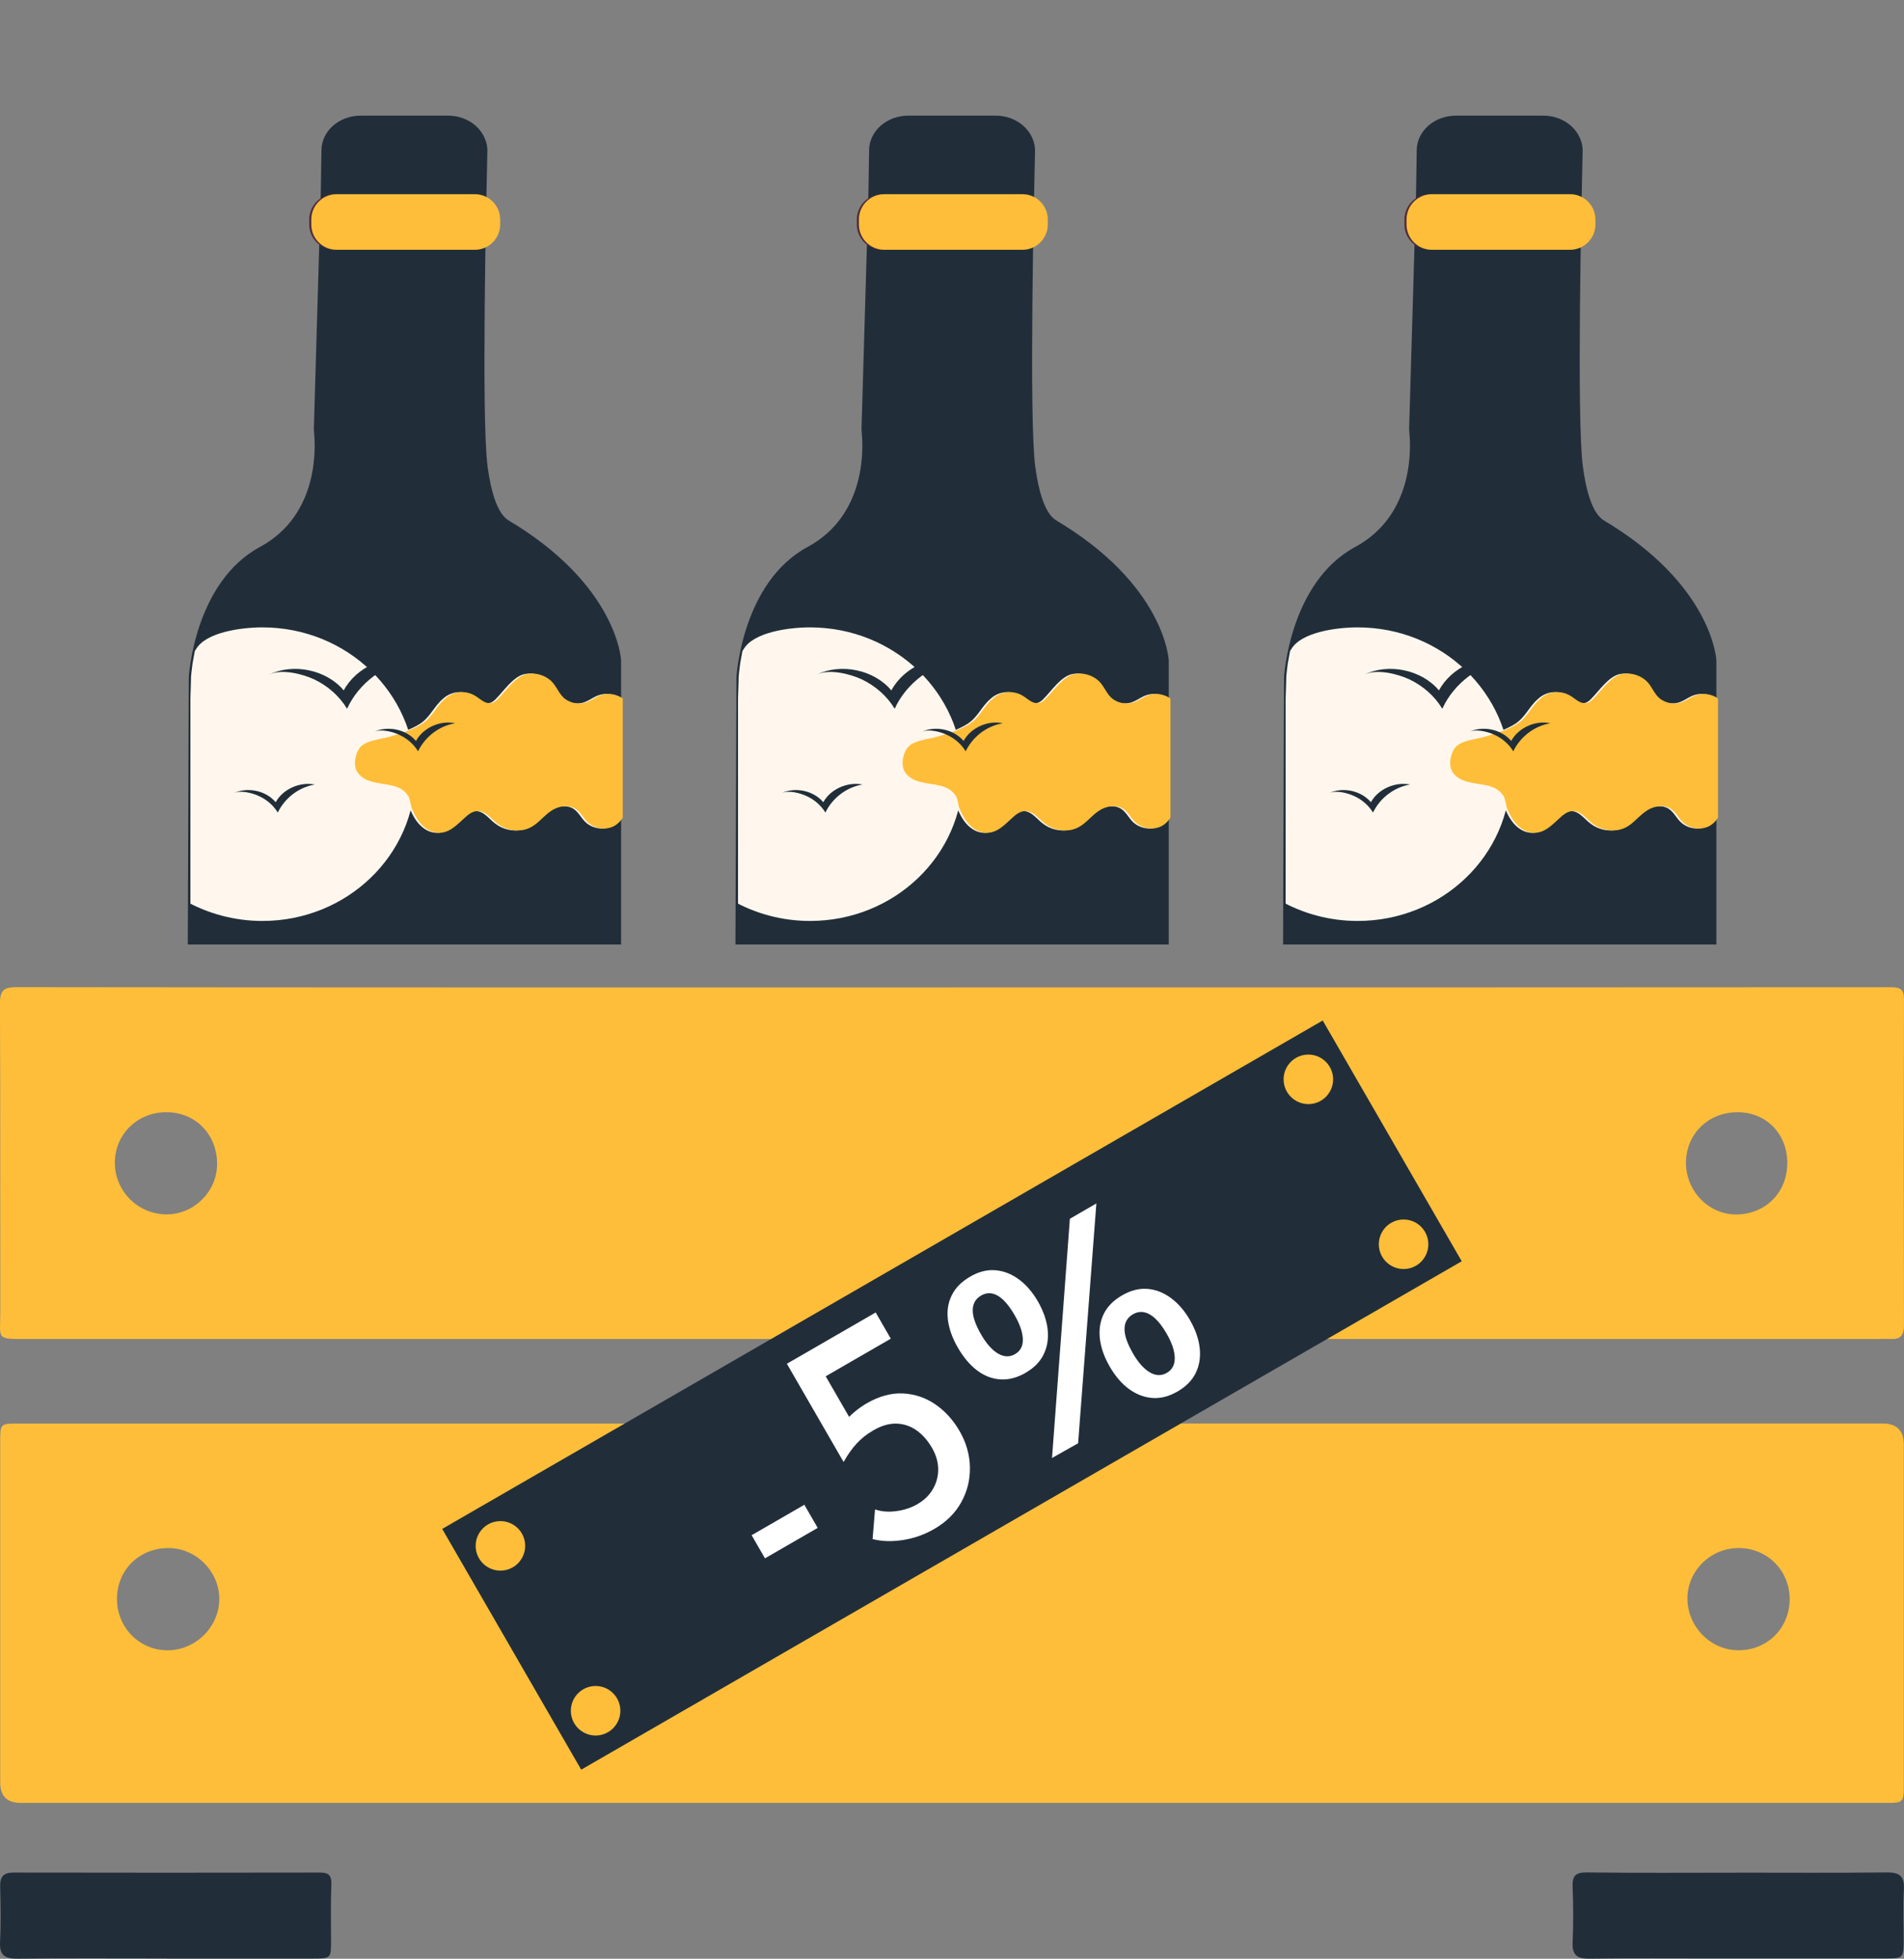 <svg viewBox="0 0 486.07 500" xmlns:xlink="http://www.w3.org/1999/xlink" xmlns="http://www.w3.org/2000/svg" data-name="Layer 2" id="Layer_2">
  <rect x="0" y="0" width="486.07" height="500" fill="#808080" stroke="none"/>
  <defs>
    <style>
      .cls-1 {
        fill: #212e39;
      }

      .cls-2 {
        clip-path: url(#clippath-6);
      }

      .cls-3 {
        clip-path: url(#clippath-4);
      }

      .cls-4 {
        fill: #e8a044;
      }

      .cls-5 {
        clip-path: url(#clippath-9);
      }

      .cls-6 {
        clip-path: url(#clippath-10);
      }

      .cls-7 {
        fill: #fff;
      }

      .cls-8 {
        fill: #fff6ec;
      }

      .cls-9 {
        fill: none;
      }

      .cls-10 {
        clip-path: url(#clippath-1);
      }

      .cls-11 {
        fill: #212e3a;
      }

      .cls-12 {
        clip-path: url(#clippath-5);
      }

      .cls-13 {
        clip-path: url(#clippath-8);
      }

      .cls-14 {
        clip-path: url(#clippath-3);
      }

      .cls-15 {
        fill: #fff7ed;
      }

      .cls-16 {
        fill: #060304;
      }

      .cls-17 {
        fill: #febe39;
      }

      .cls-18 {
        clip-path: url(#clippath-2);
      }

      .cls-19 {
        fill: #c75a38;
      }

      .cls-20 {
        clip-path: url(#clippath);
      }

      .cls-21 {
        fill: #1e6395;
      }

      .cls-22 {
        fill: #512b3a;
      }
    </style>
    <clipPath id="clippath">
      <rect height="241.11" width="481.09" x="2.49" class="cls-9"></rect>
    </clipPath>
    <clipPath id="clippath-1">
      <rect height="110.37" width="73.28" y="137.09" x="224.97" class="cls-9" id="SVGID"></rect>
    </clipPath>
    <clipPath id="clippath-2">
      <rect height="87.52" width="79.08" y="152.57" x="188.41" class="cls-9" data-name="SVGID" id="SVGID-2"></rect>
    </clipPath>
    <clipPath id="clippath-3">
      <rect height="110.37" width="73.28" y="137.09" x="225.51" class="cls-9" data-name="SVGID" id="SVGID-3"></rect>
    </clipPath>
    <clipPath id="clippath-4">
      <rect height="110.37" width="73.28" y="137.09" x="85.17" class="cls-9" data-name="SVGID" id="SVGID-4"></rect>
    </clipPath>
    <clipPath id="clippath-5">
      <rect height="87.52" width="79.08" y="152.57" x="48.61" class="cls-9" data-name="SVGID" id="SVGID-5"></rect>
    </clipPath>
    <clipPath id="clippath-6">
      <rect height="110.37" width="73.28" y="137.09" x="85.7" class="cls-9" data-name="SVGID" id="SVGID-6"></rect>
    </clipPath>
    <clipPath id="clippath-8">
      <rect height="110.37" width="73.28" y="137.09" x="364.77" class="cls-9" data-name="SVGID" id="SVGID-7"></rect>
    </clipPath>
    <clipPath id="clippath-9">
      <rect height="87.52" width="79.08" y="152.57" x="328.21" class="cls-9" data-name="SVGID" id="SVGID-8"></rect>
    </clipPath>
    <clipPath id="clippath-10">
      <rect height="110.37" width="73.28" y="137.09" x="365.31" class="cls-9" data-name="SVGID" id="SVGID-9"></rect>
    </clipPath>
  </defs>
  <g data-name="Layer 1" id="Layer_1-2">
    <g>
      <g>
        <g class="cls-20">
          <g>
            <g>
              <g>
                <path d="M270.03,132.9s-3.98-.38-5.75-13.87c-1.61-12.15-.32-69.46-.05-80.37.05-1.18-.22-2.37-.7-3.44h0c-1.51-3.44-5.21-5.7-9.3-5.7h-22.36c-5.48,0-9.95,3.92-10,8.82l-.16,10.59-1.77,60.37c0,.38,0,.75.05,1.13.32,3.23,1.51,20.91-13.82,29.19-16.83,9.09-18.17,33.28-18.17,33.28l-.86,236.49c0,4.95,4.46,8.98,10,8.98h91.23c5.54,0,10-3.98,10-8.92v-240.9s-.86-19.35-29.25-36.02" class="cls-11"></path>
                <rect height="60.91" width="110.86" y="311.71" x="187.5" class="cls-4"></rect>
                <polyline points="289.49 311.71 289.86 311.71 289.81 268.64 287.55 295.58" class="cls-16"></polyline>
                <path d="M298.36,242.89c-.48.21-.97.38-1.24.54-3.44,1.51-6.34,5.27-7.9,8.33-.43.91-.91,1.77-1.45,2.58-2.74,3.44-7.69.81-9.57-2.1-4.89-7.63-11.45-12.31-21.24-10.54-6.99,1.24-14.68,5.38-17.36,12.04-1.72,4.3-2.15,9.14-4.84,13.06-1.88,2.74-8.17,1.72-11.02,1.67-4.62-.11-9.25.43-13.71,1.67-3.82,1.08-6.45,4.35-8.33,7.53-1.83,3.12-1.61,6.72-1.83,10.16-.27,4.19-.32,8.39-.38,12.58,0,0-1.72,7.26-7.42,8.49s-4.57,0-4.57,0v8.12h110.32v-20.81c0-12.31.43-38.39.43-50.7v-.43" class="cls-19"></path>
                <path d="M187.18,333.21c25.91,0,52.47.54,78.38.48-3.76-3.23-7.58-6.34-11.45-9.35-7.2-5.64-15.05-11.18-24.25-12.53-14.25-2.1-27.31,5.97-39.19,12.31-.97.54-1.99,1.08-2.63,1.99-1.45,2.2-.7,4.52-.86,7.1Z" class="cls-8"></path>
                <path d="M298.41,304.07v15.54h-24.41c-.05,0,8.39-15.54,24.41-15.54Z" class="cls-8"></path>
                <path d="M187.72,353.26c-.54.65-.54,1.72-.54,2.47,0,7.42.05,14.78.05,22.15,0,.16,33.01-.32,36.07-.38,2.37-.05,9.62.05,11.93-.38,1.4-.27-10.86-12.26-14.19-14.25-8.66-5.32-18.28-8.71-28.33-10.11-1.24-.16-3.23-.59-4.41-.05-.16.11-.38.27-.59.54Z" class="cls-8"></path>
                <path d="M225.19,49.57h35.32c3.55,0,6.45,2.9,6.45,6.45v1.29c0,3.55-2.9,6.45-6.45,6.45h-35.32c-3.55,0-6.45-2.9-6.45-6.45v-1.29c0-3.55,2.9-6.45,6.45-6.45Z" class="cls-22"></path>
                <g class="cls-10">
                  <path d="M308.63,192.25c.97.75,1.67,1.83,1.94,3.01.43,2.15-.86,4.35-2.74,5.54-1.02.65-2.15,1.02-3.33,1.24-.86.16-2.69-.16-3.33.32-.65.48-1.02,2.69-1.4,3.49-1.24,2.69-2.58,5.48-6.08,5.64-1.67.05-3.33-.54-4.52-1.72-1.08-1.08-1.72-2.53-3.01-3.33-1.56-.97-3.66-.75-5.32.05-3.06,1.56-4.41,4.73-8.06,5.38-2.26.38-4.57-.16-6.45-1.56-1.88-1.34-3.39-4.03-6.24-3.06-.7.27-1.34.75-1.94,1.29-2.15,1.88-4.14,4.35-7.37,4.03-1.94-.21-3.6-1.51-4.73-3.12-.65-.91-1.13-1.88-1.56-2.9-.43-1.02-.43-2.2-.91-3.23-.65-1.08-1.67-1.94-2.85-2.37-1.61-.65-3.39-.75-5.11-1.08s-3.49-.86-4.62-2.15c-1.77-1.72-1.18-5.05.11-6.83,1.4-1.88,5.38-2.2,7.53-2.8,2.9-.86,5.86-1.72,8.39-3.33,2.63-1.72,3.49-4.35,5.81-6.34,2.15-2.04,5.43-2.31,7.9-.7.7.43,1.29.97,1.99,1.34.7.43,1.56.54,2.31.32.54-.21,1.02-.59,1.4-1.02,1.99-1.99,4.41-5.7,7.31-6.29,2.2-.43,4.52.22,6.18,1.72,1.56,1.45,2.04,3.6,3.82,4.78,1.56,1.02,3.44,1.29,5.21.7,1.08-.38,1.94-1.02,2.96-1.51,2.58-1.24,5.7-.54,7.58,1.67,1.08,1.34,1.88,2.9,2.42,4.57.54,1.61,1.29,3.17,2.26,4.62,1.13,1.5,3.01,2.36,4.46,3.6Z" class="cls-8"></path>
                </g>
                <path d="M227.88,180.91c2.96-6.51,9.46-11.34,16.72-12.63-6.83-1.4-14.41,2.04-17.58,7.96-4.41-5.27-12.8-7.04-19.09-4.03,3.28-1.56,8.6-.16,11.61,1.24,3.44,1.67,6.34,4.19,8.33,7.47Z" class="cls-1"></path>
                <path d="M210.19,207.41c1.83-3.76,5.38-6.45,9.46-7.15-3.87-.75-8.17,1.18-10,4.52-2.53-3.01-7.26-3.98-10.86-2.26,1.83-.91,4.89-.11,6.61.7,1.99.91,3.66,2.37,4.78,4.19Z" class="cls-1"></path>
                <path d="M245.99,191.77c1.83-3.76,5.38-6.45,9.46-7.15-3.87-.81-8.17,1.18-10,4.52-2.53-3.01-7.26-3.98-10.86-2.26,1.83-.91,4.89-.11,6.61.7,1.99.91,3.66,2.37,4.78,4.19Z" class="cls-1"></path>
              </g>
              <g>
                <rect height="60.91" width="110.86" y="311.71" x="188.03" class="cls-21"></rect>
                <polyline points="290.02 311.71 290.39 311.71 290.34 268.64 288.08 295.58" class="cls-16"></polyline>
                <path d="M298.89,242.89c-.48.21-.97.38-1.24.54-3.44,1.51-6.34,5.27-7.9,8.33-.43.91-.91,1.77-1.45,2.58-2.74,3.44-7.69.81-9.57-2.1-4.89-7.63-11.45-12.31-21.24-10.54-6.99,1.24-14.68,5.38-17.36,12.04-1.72,4.3-2.15,9.14-4.84,13.06-1.88,2.74-8.17,1.72-11.02,1.67-4.62-.11-9.25.43-13.71,1.67-3.82,1.08-6.45,4.35-8.33,7.53-1.83,3.12-1.61,6.72-1.83,10.16-.27,4.19-.32,8.39-.38,12.58,0,0-1.72,7.26-7.42,8.49-5.7,1.24-4.57,0-4.57,0v8.12h110.32v-20.81c0-12.31.43-38.39.43-50.7v-.43" class="cls-1"></path>
                <path d="M187.71,333.21c25.91,0,52.47.54,78.38.48-3.76-3.23-7.58-6.34-11.45-9.35-7.2-5.64-15.05-11.18-24.25-12.53-14.25-2.1-27.31,5.97-39.19,12.31-.97.54-1.99,1.08-2.63,1.99-1.45,2.2-.7,4.52-.86,7.1Z" class="cls-17"></path>
                <path d="M298.94,304.07v15.54h-24.41c-.05,0,8.39-15.54,24.41-15.54Z" class="cls-17"></path>
                <path d="M188.25,353.26c-.54.65-.54,1.72-.54,2.47,0,7.42.05,14.78.05,22.15,0,.16,33.01-.32,36.07-.38,2.37-.05,9.62.05,11.93-.38,1.4-.27-10.86-12.26-14.19-14.25-8.66-5.32-18.28-8.71-28.33-10.11-1.24-.16-3.23-.59-4.41-.05-.16.11-.38.27-.59.54Z" class="cls-17"></path>
                <path d="M225.72,49.57h35.32c3.55,0,6.45,2.9,6.45,6.45v1.29c0,3.55-2.9,6.45-6.45,6.45h-35.32c-3.55,0-6.45-2.9-6.45-6.45v-1.29c0-3.55,2.9-6.45,6.45-6.45Z" class="cls-17"></path>
                <g class="cls-18">
                  <path d="M186.74,229.77c6.08,3.49,13.01,5.32,20.05,5.32,21.56,0,39.03-16.77,39.03-37.47s-17.47-37.47-39.03-37.47c-5.48,0-14.41,1.24-16.93,5.54l-.32.48-.27,1.45-.32,1.77-.27,2.2-.11,1.13-.05,2.15" class="cls-15"></path>
                </g>
                <g class="cls-14">
                  <path d="M309.16,192.25c.97.75,1.67,1.83,1.94,3.01.43,2.15-.86,4.35-2.74,5.54-1.02.65-2.15,1.02-3.33,1.24-.86.16-2.69-.16-3.33.32-.65.48-1.02,2.69-1.4,3.49-1.24,2.69-2.58,5.48-6.08,5.64-1.67.05-3.33-.54-4.52-1.72-1.08-1.08-1.72-2.53-3.01-3.33-1.56-.97-3.66-.75-5.32.05-3.06,1.56-4.41,4.73-8.06,5.38-2.26.38-4.57-.16-6.45-1.56-1.88-1.34-3.39-4.03-6.24-3.06-.7.27-1.34.75-1.94,1.29-2.15,1.88-4.14,4.35-7.37,4.03-1.94-.21-3.6-1.51-4.73-3.12-.65-.91-1.13-1.88-1.56-2.9-.43-1.02-.43-2.2-.91-3.23-.65-1.08-1.67-1.94-2.85-2.37-1.61-.65-3.39-.75-5.11-1.08s-3.49-.86-4.62-2.15c-1.77-1.72-1.18-5.05.11-6.83,1.4-1.88,5.38-2.2,7.53-2.8,2.9-.86,5.86-1.72,8.39-3.33,2.63-1.72,3.49-4.35,5.81-6.34,2.15-2.04,5.43-2.31,7.9-.7.7.43,1.29.97,1.99,1.34.7.43,1.56.54,2.31.32.54-.21,1.02-.59,1.4-1.02,1.99-1.99,4.41-5.7,7.31-6.29,2.2-.43,4.52.22,6.18,1.72,1.56,1.45,2.04,3.6,3.82,4.78,1.56,1.02,3.44,1.29,5.21.7,1.08-.38,1.94-1.02,2.96-1.51,2.58-1.24,5.7-.54,7.58,1.67,1.08,1.34,1.88,2.9,2.42,4.57.54,1.61,1.29,3.17,2.26,4.62,1.13,1.5,3.01,2.36,4.46,3.6Z" class="cls-17"></path>
                </g>
                <path d="M228.41,180.91c2.96-6.51,9.46-11.34,16.72-12.63-6.83-1.4-14.41,2.04-17.58,7.96-4.41-5.27-12.8-7.04-19.09-4.03,3.28-1.56,8.6-.16,11.61,1.24,3.44,1.67,6.34,4.19,8.33,7.47Z" class="cls-1"></path>
                <path d="M210.72,207.41c1.83-3.76,5.38-6.45,9.46-7.15-3.87-.75-8.17,1.18-10,4.52-2.53-3.01-7.26-3.98-10.86-2.26,1.83-.91,4.89-.11,6.61.7,1.99.91,3.66,2.37,4.78,4.19Z" class="cls-1"></path>
                <path d="M246.53,191.77c1.83-3.76,5.38-6.45,9.46-7.15-3.87-.81-8.17,1.18-10,4.52-2.53-3.01-7.26-3.98-10.86-2.26,1.83-.91,4.89-.11,6.61.7,1.99.91,3.66,2.37,4.78,4.19Z" class="cls-1"></path>
              </g>
            </g>
            <g>
              <g>
                <path d="M130.22,132.9s-3.98-.38-5.75-13.87c-1.61-12.15-.32-69.46-.05-80.37.05-1.18-.22-2.37-.7-3.44h0c-1.51-3.44-5.21-5.7-9.3-5.7h-22.36c-5.48,0-9.95,3.92-10,8.82l-.16,10.59-1.77,60.37c0,.38,0,.75.05,1.13.32,3.23,1.51,20.91-13.82,29.19-16.83,9.09-18.17,33.28-18.17,33.28l-.86,236.49c0,4.95,4.46,8.98,10,8.98h91.23c5.54,0,10-3.98,10-8.92v-240.9s-.86-19.35-29.25-36.02" class="cls-11"></path>
                <rect height="60.91" width="110.86" y="311.71" x="47.7" class="cls-4"></rect>
                <polyline points="149.69 311.71 150.06 311.71 150.01 268.64 147.75 295.58" class="cls-16"></polyline>
                <path d="M158.56,242.89c-.48.21-.97.38-1.24.54-3.44,1.51-6.34,5.27-7.9,8.33-.43.91-.91,1.77-1.45,2.58-2.74,3.44-7.69.81-9.57-2.1-4.89-7.63-11.45-12.31-21.24-10.54-6.99,1.24-14.68,5.38-17.36,12.04-1.72,4.3-2.15,9.14-4.84,13.06-1.88,2.74-8.17,1.72-11.02,1.67-4.62-.11-9.25.43-13.71,1.67-3.82,1.08-6.45,4.35-8.33,7.53-1.83,3.12-1.61,6.72-1.83,10.16-.27,4.19-.32,8.39-.38,12.58,0,0-1.72,7.26-7.42,8.49-5.7,1.24-4.57,0-4.57,0v8.12h110.32v-20.81c0-12.31.43-38.39.43-50.7v-.43" class="cls-19"></path>
                <path d="M47.38,333.21c25.91,0,52.47.54,78.38.48-3.76-3.23-7.58-6.34-11.45-9.35-7.2-5.64-15.05-11.18-24.25-12.53-14.25-2.1-27.31,5.97-39.19,12.31-.97.54-1.99,1.08-2.63,1.99-1.45,2.2-.7,4.52-.86,7.1Z" class="cls-8"></path>
                <path d="M158.61,304.07v15.54h-24.41c-.05,0,8.39-15.54,24.41-15.54Z" class="cls-8"></path>
                <path d="M47.92,353.26c-.54.65-.54,1.72-.54,2.47,0,7.42.05,14.78.05,22.15,0,.16,33.01-.32,36.07-.38,2.37-.05,9.62.05,11.93-.38,1.4-.27-10.86-12.26-14.19-14.25-8.66-5.32-18.28-8.71-28.33-10.11-1.24-.16-3.23-.59-4.41-.05-.16.11-.38.27-.59.54Z" class="cls-8"></path>
                <path d="M85.39,49.57h35.32c3.55,0,6.45,2.9,6.45,6.45v1.29c0,3.55-2.9,6.45-6.45,6.45h-35.32c-3.55,0-6.45-2.9-6.45-6.45v-1.29c0-3.55,2.9-6.45,6.45-6.45Z" class="cls-22"></path>
                <g class="cls-3">
                  <path d="M168.83,192.25c.97.75,1.67,1.83,1.94,3.01.43,2.15-.86,4.35-2.74,5.54-1.02.65-2.15,1.02-3.33,1.24-.86.16-2.69-.16-3.33.32-.65.48-1.02,2.69-1.4,3.49-1.24,2.69-2.58,5.48-6.08,5.64-1.67.05-3.33-.54-4.52-1.72-1.08-1.08-1.72-2.53-3.01-3.33-1.56-.97-3.66-.75-5.32.05-3.06,1.56-4.41,4.73-8.06,5.38-2.26.38-4.57-.16-6.45-1.56-1.88-1.34-3.39-4.03-6.24-3.06-.7.27-1.34.75-1.94,1.29-2.15,1.88-4.14,4.35-7.37,4.03-1.94-.21-3.6-1.51-4.73-3.12-.65-.91-1.13-1.88-1.56-2.9-.43-1.02-.43-2.2-.91-3.23-.65-1.08-1.67-1.94-2.85-2.37-1.61-.65-3.39-.75-5.11-1.08s-3.49-.86-4.62-2.15c-1.77-1.72-1.18-5.05.11-6.83,1.4-1.88,5.38-2.2,7.53-2.8,2.9-.86,5.86-1.72,8.39-3.33,2.63-1.72,3.49-4.35,5.81-6.34,2.15-2.04,5.43-2.31,7.9-.7.7.43,1.29.97,1.99,1.34.7.43,1.56.54,2.31.32.54-.21,1.02-.59,1.4-1.02,1.99-1.99,4.41-5.7,7.31-6.29,2.2-.43,4.52.22,6.18,1.72,1.56,1.45,2.04,3.6,3.82,4.78,1.56,1.02,3.44,1.29,5.21.7,1.08-.38,1.94-1.02,2.96-1.51,2.58-1.24,5.7-.54,7.58,1.67,1.08,1.34,1.88,2.9,2.42,4.57.54,1.61,1.29,3.17,2.26,4.62,1.13,1.5,3.01,2.36,4.46,3.6Z" class="cls-8"></path>
                </g>
                <path d="M88.08,180.91c2.96-6.51,9.46-11.34,16.72-12.63-6.83-1.4-14.41,2.04-17.58,7.96-4.41-5.27-12.8-7.04-19.09-4.03,3.28-1.56,8.6-.16,11.61,1.24,3.44,1.67,6.34,4.19,8.33,7.47Z" class="cls-1"></path>
                <path d="M70.39,207.41c1.83-3.76,5.38-6.45,9.46-7.15-3.87-.75-8.17,1.18-10,4.52-2.53-3.01-7.26-3.98-10.86-2.26,1.83-.91,4.89-.11,6.61.7,1.99.91,3.66,2.37,4.78,4.19Z" class="cls-1"></path>
                <path d="M106.19,191.77c1.83-3.76,5.38-6.45,9.46-7.15-3.87-.81-8.17,1.18-10,4.52-2.53-3.01-7.26-3.98-10.86-2.26,1.83-.91,4.89-.11,6.61.7,1.99.91,3.66,2.37,4.78,4.19Z" class="cls-1"></path>
              </g>
              <g>
                <rect height="60.91" width="110.86" y="311.71" x="48.23" class="cls-21"></rect>
                <polyline points="150.22 311.71 150.59 311.71 150.54 268.64 148.28 295.58" class="cls-16"></polyline>
                <path d="M159.09,242.89c-.48.21-.97.38-1.24.54-3.44,1.51-6.34,5.27-7.9,8.33-.43.91-.91,1.77-1.45,2.58-2.74,3.44-7.69.81-9.57-2.1-4.89-7.63-11.45-12.31-21.24-10.54-6.99,1.24-14.68,5.38-17.36,12.04-1.72,4.3-2.15,9.14-4.84,13.06-1.88,2.74-8.17,1.72-11.02,1.67-4.62-.11-9.25.43-13.71,1.67-3.82,1.08-6.45,4.35-8.33,7.53-1.83,3.12-1.61,6.72-1.83,10.16-.27,4.19-.32,8.39-.38,12.58,0,0-1.72,7.26-7.42,8.49-5.7,1.24-4.57,0-4.57,0v8.12h110.32v-20.81c0-12.31.43-38.39.43-50.7v-.43" class="cls-1"></path>
                <path d="M47.91,333.21c25.91,0,52.47.54,78.38.48-3.76-3.23-7.58-6.34-11.45-9.35-7.2-5.64-15.05-11.18-24.25-12.53-14.25-2.1-27.31,5.97-39.19,12.31-.97.54-1.99,1.08-2.63,1.99-1.45,2.2-.7,4.52-.86,7.1Z" class="cls-17"></path>
                <path d="M159.14,304.07v15.54h-24.41c-.05,0,8.39-15.54,24.41-15.54Z" class="cls-17"></path>
                <path d="M48.45,353.26c-.54.65-.54,1.72-.54,2.47,0,7.42.05,14.78.05,22.15,0,.16,33.01-.32,36.07-.38,2.37-.05,9.62.05,11.93-.38,1.4-.27-10.86-12.26-14.19-14.25-8.66-5.32-18.28-8.71-28.33-10.11-1.24-.16-3.23-.59-4.41-.05-.16.11-.38.27-.59.54Z" class="cls-17"></path>
                <path d="M85.92,49.57h35.32c3.55,0,6.45,2.9,6.45,6.45v1.29c0,3.55-2.9,6.45-6.45,6.45h-35.32c-3.55,0-6.45-2.9-6.45-6.45v-1.29c0-3.55,2.9-6.45,6.45-6.45Z" class="cls-17"></path>
                <g class="cls-12">
                  <path d="M46.94,229.77c6.08,3.49,13.01,5.32,20.05,5.32,21.56,0,39.03-16.77,39.03-37.47s-17.47-37.47-39.03-37.47c-5.48,0-14.41,1.24-16.93,5.54l-.32.48-.27,1.45-.32,1.77-.27,2.2-.11,1.13-.05,2.15" class="cls-15"></path>
                </g>
                <g class="cls-2">
                  <path d="M169.36,192.25c.97.75,1.67,1.83,1.94,3.01.43,2.15-.86,4.35-2.74,5.54-1.02.65-2.15,1.02-3.33,1.24-.86.16-2.69-.16-3.33.32-.65.48-1.02,2.69-1.4,3.49-1.24,2.69-2.58,5.48-6.08,5.64-1.67.05-3.33-.54-4.52-1.72-1.08-1.08-1.72-2.53-3.01-3.33-1.56-.97-3.66-.75-5.32.05-3.06,1.56-4.41,4.73-8.06,5.38-2.26.38-4.57-.16-6.45-1.56-1.88-1.34-3.39-4.03-6.24-3.06-.7.27-1.34.75-1.94,1.29-2.15,1.88-4.14,4.35-7.37,4.03-1.94-.21-3.6-1.51-4.73-3.12-.65-.91-1.13-1.88-1.56-2.9-.43-1.02-.43-2.2-.91-3.23-.65-1.08-1.67-1.94-2.85-2.37-1.61-.65-3.39-.75-5.11-1.08s-3.49-.86-4.62-2.15c-1.77-1.72-1.18-5.05.11-6.83,1.4-1.88,5.38-2.2,7.53-2.8,2.9-.86,5.86-1.72,8.39-3.33,2.63-1.72,3.49-4.35,5.81-6.34,2.15-2.04,5.43-2.31,7.9-.7.7.43,1.29.97,1.99,1.34.7.43,1.56.54,2.31.32.54-.21,1.02-.59,1.4-1.02,1.99-1.99,4.41-5.7,7.31-6.29,2.2-.43,4.52.22,6.18,1.72,1.56,1.45,2.04,3.6,3.82,4.78,1.56,1.02,3.44,1.29,5.21.7,1.08-.38,1.94-1.02,2.96-1.51,2.58-1.24,5.7-.54,7.58,1.67,1.08,1.34,1.88,2.9,2.42,4.57.54,1.61,1.29,3.17,2.26,4.62,1.13,1.5,3.01,2.36,4.46,3.6Z" class="cls-17"></path>
                </g>
                <path d="M88.61,180.91c2.96-6.51,9.46-11.34,16.72-12.63-6.83-1.4-14.41,2.04-17.58,7.96-4.41-5.27-12.8-7.04-19.09-4.03,3.28-1.56,8.6-.16,11.61,1.24,3.44,1.67,6.34,4.19,8.33,7.47Z" class="cls-1"></path>
                <path d="M70.92,207.41c1.83-3.76,5.38-6.45,9.46-7.15-3.87-.75-8.17,1.18-10,4.52-2.53-3.01-7.26-3.98-10.86-2.26,1.83-.91,4.89-.11,6.61.7,1.99.91,3.66,2.37,4.78,4.19Z" class="cls-1"></path>
                <path d="M106.73,191.77c1.83-3.76,5.38-6.45,9.46-7.15-3.87-.81-8.17,1.18-10,4.52-2.53-3.01-7.26-3.98-10.86-2.26,1.83-.91,4.89-.11,6.61.7,1.99.91,3.66,2.37,4.78,4.19Z" class="cls-1"></path>
              </g>
            </g>
            <g>
              <g>
                <path d="M409.83,132.9s-3.98-.38-5.75-13.87c-1.61-12.15-.32-69.46-.05-80.37.05-1.18-.22-2.37-.7-3.44h0c-1.51-3.44-5.21-5.7-9.3-5.7h-22.36c-5.48,0-9.95,3.92-10,8.82l-.16,10.59-1.77,60.37c0,.38,0,.75.05,1.13.32,3.23,1.51,20.91-13.82,29.19-16.83,9.09-18.17,33.28-18.17,33.28l-.86,236.49c0,4.95,4.46,8.98,10,8.98h91.23c5.54,0,10-3.98,10-8.92v-240.9s-.86-19.35-29.25-36.02" class="cls-11"></path>
                <rect height="60.91" width="110.86" y="311.71" x="327.3" class="cls-4"></rect>
                <polyline points="429.29 311.71 429.66 311.71 429.61 268.64 427.35 295.58" class="cls-16"></polyline>
                <path d="M438.16,242.89c-.48.21-.97.38-1.24.54-3.44,1.51-6.34,5.27-7.9,8.33-.43.91-.91,1.77-1.45,2.58-2.74,3.44-7.69.81-9.57-2.1-4.89-7.63-11.45-12.31-21.24-10.54-6.99,1.24-14.68,5.38-17.36,12.04-1.72,4.3-2.15,9.14-4.84,13.06-1.88,2.74-8.17,1.72-11.02,1.67-4.62-.11-9.25.43-13.71,1.67-3.82,1.08-6.45,4.35-8.33,7.53-1.83,3.12-1.61,6.72-1.83,10.16-.27,4.19-.32,8.39-.38,12.58,0,0-1.72,7.26-7.42,8.49-5.7,1.24-4.57,0-4.57,0v8.12h110.32v-20.81c0-12.31.43-38.39.43-50.7v-.43" class="cls-19"></path>
                <path d="M326.98,333.21c25.91,0,52.47.54,78.38.48-3.76-3.23-7.58-6.34-11.45-9.35-7.2-5.64-15.05-11.18-24.25-12.53-14.25-2.1-27.31,5.97-39.19,12.31-.97.54-1.99,1.08-2.63,1.99-1.45,2.2-.7,4.52-.86,7.1Z" class="cls-8"></path>
                <path d="M438.21,304.07v15.54h-24.41c-.05,0,8.39-15.54,24.41-15.54Z" class="cls-8"></path>
                <path d="M327.52,353.26c-.54.65-.54,1.72-.54,2.47,0,7.42.05,14.78.05,22.15,0,.16,33.01-.32,36.07-.38,2.37-.05,9.62.05,11.93-.38,1.4-.27-10.86-12.26-14.19-14.25-8.66-5.32-18.28-8.71-28.33-10.11-1.24-.16-3.23-.59-4.41-.05-.16.11-.38.27-.59.54Z" class="cls-8"></path>
                <path d="M364.99,49.57h35.32c3.55,0,6.45,2.9,6.45,6.45v1.29c0,3.55-2.9,6.45-6.45,6.45h-35.32c-3.55,0-6.45-2.9-6.45-6.45v-1.29c0-3.55,2.9-6.45,6.45-6.45Z" class="cls-22"></path>
                <g class="cls-13">
                  <path d="M448.43,192.25c.97.75,1.67,1.83,1.94,3.01.43,2.15-.86,4.35-2.74,5.54-1.02.65-2.15,1.02-3.33,1.24-.86.16-2.69-.16-3.33.32-.65.48-1.02,2.69-1.4,3.49-1.24,2.69-2.58,5.48-6.08,5.64-1.67.05-3.33-.54-4.52-1.72-1.08-1.08-1.72-2.53-3.01-3.33-1.56-.97-3.66-.75-5.32.05-3.06,1.56-4.41,4.73-8.06,5.38-2.26.38-4.57-.16-6.45-1.56-1.88-1.34-3.39-4.03-6.24-3.06-.7.27-1.34.75-1.94,1.29-2.15,1.88-4.14,4.35-7.37,4.03-1.94-.21-3.6-1.51-4.73-3.12-.65-.91-1.13-1.88-1.56-2.9-.43-1.02-.43-2.2-.91-3.23-.65-1.08-1.67-1.94-2.85-2.37-1.61-.65-3.39-.75-5.11-1.08s-3.49-.86-4.62-2.15c-1.77-1.72-1.18-5.05.11-6.83,1.4-1.88,5.38-2.2,7.53-2.8,2.9-.86,5.86-1.72,8.39-3.33,2.63-1.72,3.49-4.35,5.81-6.34,2.15-2.04,5.43-2.31,7.9-.7.7.43,1.29.97,1.99,1.34.7.43,1.56.54,2.31.32.54-.21,1.02-.59,1.4-1.02,1.99-1.99,4.41-5.7,7.31-6.29,2.2-.43,4.52.22,6.18,1.72,1.56,1.45,2.04,3.6,3.82,4.78,1.56,1.02,3.44,1.29,5.21.7,1.08-.38,1.94-1.02,2.96-1.51,2.58-1.24,5.7-.54,7.58,1.67,1.08,1.34,1.88,2.9,2.42,4.57.54,1.61,1.29,3.17,2.26,4.62,1.13,1.5,3.01,2.36,4.46,3.6Z" class="cls-8"></path>
                </g>
                <path d="M367.68,180.91c2.96-6.51,9.46-11.34,16.72-12.63-6.83-1.4-14.41,2.04-17.58,7.96-4.41-5.27-12.8-7.04-19.09-4.03,3.28-1.56,8.6-.16,11.61,1.24,3.44,1.67,6.34,4.19,8.33,7.47Z" class="cls-1"></path>
                <path d="M349.99,207.41c1.83-3.76,5.38-6.45,9.46-7.15-3.87-.75-8.17,1.18-10,4.52-2.53-3.01-7.26-3.98-10.86-2.26,1.83-.91,4.89-.11,6.61.7,1.99.91,3.66,2.37,4.78,4.19Z" class="cls-1"></path>
                <path d="M385.79,191.77c1.83-3.76,5.38-6.45,9.46-7.15-3.87-.81-8.17,1.18-10,4.52-2.53-3.01-7.26-3.98-10.86-2.26,1.83-.91,4.89-.11,6.61.7,1.99.91,3.66,2.37,4.78,4.19Z" class="cls-1"></path>
              </g>
              <g>
                <rect height="60.91" width="110.86" y="311.71" x="327.83" class="cls-21"></rect>
                <polyline points="429.82 311.71 430.19 311.71 430.14 268.64 427.88 295.58" class="cls-16"></polyline>
                <path d="M438.69,242.89c-.48.21-.97.38-1.24.54-3.44,1.51-6.34,5.27-7.9,8.33-.43.91-.91,1.77-1.45,2.58-2.74,3.44-7.69.81-9.57-2.1-4.89-7.63-11.45-12.31-21.24-10.54-6.99,1.24-14.68,5.38-17.36,12.04-1.72,4.3-2.15,9.14-4.84,13.06-1.88,2.74-8.17,1.72-11.02,1.67-4.62-.11-9.25.43-13.71,1.67-3.82,1.08-6.45,4.35-8.33,7.53-1.83,3.12-1.61,6.72-1.83,10.16-.27,4.19-.32,8.39-.38,12.58,0,0-1.72,7.26-7.42,8.49-5.7,1.24-4.57,0-4.57,0v8.12h110.32v-20.81c0-12.31.43-38.39.43-50.7v-.43" class="cls-1"></path>
                <path d="M327.51,333.21c25.91,0,52.47.54,78.38.48-3.76-3.23-7.58-6.34-11.45-9.35-7.2-5.64-15.05-11.18-24.25-12.53-14.25-2.1-27.31,5.97-39.19,12.31-.97.54-1.99,1.08-2.63,1.99-1.45,2.2-.7,4.52-.86,7.1Z" class="cls-17"></path>
                <path d="M438.74,304.07v15.54h-24.41c-.05,0,8.39-15.54,24.41-15.54Z" class="cls-17"></path>
                <path d="M328.05,353.26c-.54.65-.54,1.72-.54,2.47,0,7.42.05,14.78.05,22.15,0,.16,33.01-.32,36.07-.38,2.37-.05,9.62.05,11.93-.38,1.4-.27-10.86-12.26-14.19-14.25-8.66-5.32-18.28-8.71-28.33-10.11-1.24-.16-3.23-.59-4.41-.05-.16.11-.38.27-.59.54Z" class="cls-17"></path>
                <path d="M365.52,49.57h35.32c3.55,0,6.45,2.9,6.45,6.45v1.29c0,3.55-2.9,6.45-6.45,6.45h-35.32c-3.55,0-6.45-2.9-6.45-6.45v-1.29c0-3.55,2.9-6.45,6.45-6.45Z" class="cls-17"></path>
                <g class="cls-5">
                  <path d="M326.54,229.77c6.08,3.49,13.01,5.32,20.05,5.32,21.56,0,39.03-16.77,39.03-37.47s-17.47-37.47-39.03-37.47c-5.48,0-14.41,1.24-16.93,5.54l-.32.48-.27,1.45-.32,1.77-.27,2.2-.11,1.13-.05,2.15" class="cls-15"></path>
                </g>
                <g class="cls-6">
                  <path d="M448.96,192.25c.97.75,1.67,1.83,1.94,3.01.43,2.15-.86,4.35-2.74,5.54-1.02.65-2.15,1.02-3.33,1.24-.86.16-2.69-.16-3.33.32-.65.48-1.02,2.69-1.4,3.49-1.24,2.69-2.58,5.48-6.08,5.64-1.67.05-3.33-.54-4.52-1.72-1.08-1.08-1.72-2.53-3.01-3.33-1.56-.97-3.66-.75-5.32.05-3.06,1.56-4.41,4.73-8.06,5.38-2.26.38-4.57-.16-6.45-1.56-1.88-1.34-3.39-4.03-6.24-3.06-.7.27-1.34.75-1.94,1.29-2.15,1.88-4.14,4.35-7.37,4.03-1.94-.21-3.6-1.51-4.73-3.12-.65-.91-1.13-1.88-1.56-2.9s-.43-2.2-.91-3.23c-.65-1.08-1.67-1.94-2.85-2.37-1.61-.65-3.39-.75-5.11-1.08s-3.49-.86-4.62-2.15c-1.77-1.72-1.18-5.05.11-6.83,1.4-1.88,5.38-2.2,7.53-2.8,2.9-.86,5.86-1.72,8.39-3.33,2.63-1.72,3.49-4.35,5.81-6.34,2.15-2.04,5.43-2.31,7.9-.7.7.43,1.29.97,1.99,1.34.7.43,1.56.54,2.31.32.54-.21,1.02-.59,1.4-1.02,1.99-1.99,4.41-5.7,7.31-6.29,2.2-.43,4.52.22,6.18,1.72,1.56,1.45,2.04,3.6,3.82,4.78,1.56,1.02,3.44,1.29,5.21.7,1.08-.38,1.94-1.02,2.96-1.51,2.58-1.24,5.7-.54,7.58,1.67,1.08,1.34,1.88,2.9,2.42,4.57.54,1.61,1.29,3.17,2.26,4.62,1.13,1.5,3.01,2.36,4.46,3.6Z" class="cls-17"></path>
                </g>
                <path d="M368.21,180.91c2.96-6.51,9.46-11.34,16.72-12.63-6.83-1.4-14.41,2.04-17.58,7.96-4.41-5.27-12.8-7.04-19.09-4.03,3.28-1.56,8.6-.16,11.61,1.24,3.44,1.67,6.34,4.19,8.33,7.47Z" class="cls-1"></path>
                <path d="M350.52,207.41c1.83-3.76,5.38-6.45,9.46-7.15-3.87-.75-8.17,1.18-10,4.52-2.53-3.01-7.26-3.98-10.86-2.26,1.83-.91,4.89-.11,6.61.7,1.99.91,3.66,2.37,4.78,4.19Z" class="cls-1"></path>
                <path d="M386.33,191.77c1.83-3.76,5.38-6.45,9.46-7.15-3.87-.81-8.17,1.18-10,4.52-2.53-3.01-7.26-3.98-10.86-2.26,1.83-.91,4.89-.11,6.61.7,1.99.91,3.66,2.37,4.78,4.19Z" class="cls-1"></path>
              </g>
            </g>
          </g>
        </g>
        <g>
          <path d="M42.6,499.94c-12.72,0-25.45-.08-38.17.05-3.21.03-4.59-.87-4.42-4.28.24-4.7.14-9.43.03-14.14-.05-2.47.79-3.57,3.41-3.56,26.1.05,52.2.05,78.31,0,2.4,0,2.92.97,2.83,3.19-.18,4.71-.09,9.43-.08,14.15,0,4.59.03,4.6-4.74,4.61-12.39,0-24.79,0-37.18,0Z" class="cls-11"></path>
          <path d="M443.57,478.03c12.7,0,25.41.09,38.11-.06,3.27-.04,4.54.96,4.36,4.32-.23,4.26-.05,8.54-.06,12.81,0,4.76-.07,4.83-4.72,4.83-14.35,0-28.69,0-43.04,0-10.84,0-21.69-.08-32.53.05-3.07.04-4.36-.92-4.22-4.13.21-4.7.19-9.42,0-14.12-.11-2.79.63-3.8,3.64-3.76,12.81.17,25.63.07,38.44.07Z" class="cls-11"></path>
        </g>
        <g>
          <path d="M243.04,363.37c79.19,0,158.37,0,237.56,0q5.42,0,5.42,5.39c0,28.85,0,57.69,0,86.54,0,4.92,0,4.93-4.93,4.93-158.59,0-317.19,0-475.78,0q-5.26,0-5.26-5.26c0-28.95,0-57.91,0-86.86,0-4.72.01-4.73,4.76-4.73,79.41,0,158.81,0,238.22,0ZM29.86,408.03c-.06,7.25,5.53,13.1,12.67,13.24,7.19.14,13.35-5.79,13.45-12.94.11-7.03-5.76-13.06-12.8-13.16-7.49-.11-13.25,5.46-13.32,12.86ZM456.88,408.2c-.01-7.38-5.82-13.12-13.18-13.04-7.15.08-13.02,5.99-12.92,13.02.1,7.15,5.92,13.02,12.95,13.08,7.41.06,13.16-5.65,13.15-13.06Z" class="cls-17"></path>
          <path d="M243,252.06c79.93,0,159.87.01,239.8-.05,2.42,0,3.27.62,3.26,3.11-.07,27.74-.07,55.48,0,83.22,0,2.58-.96,3.62-3.46,3.47-1.2-.07-2.41,0-3.62,0-157.35,0-314.69,0-472.04,0-8.13,0-6.86.17-6.87-6.92-.04-26.21.04-52.41-.08-78.62-.01-3.24.75-4.28,4.19-4.28,79.6.1,159.21.08,238.81.08h0ZM42.57,283.91c-7.34-.05-13.1,5.45-13.25,12.63-.15,7.39,5.84,13.46,13.25,13.45,6.98-.02,12.79-5.79,12.85-12.77.07-7.56-5.43-13.26-12.86-13.31ZM456.28,296.87c-.03-7.48-5.4-12.96-12.69-12.96-7.53,0-13.22,5.61-13.18,12.99.05,7.23,5.85,13.15,12.86,13.11,7.47-.04,13.03-5.66,13-13.14Z" class="cls-17"></path>
        </g>
      </g>
      <g>
        <g>
          <rect transform="translate(-145.5 169.23) rotate(-30)" height="70.97" width="259.56" y="320.63" x="113.25" class="cls-11"></rect>
          <g>
            <circle r="6.32" cy="275.52" cx="334.01" class="cls-17"></circle>
            <g>
              <circle r="6.32" cy="394.61" cx="127.75" class="cls-17"></circle>
              <g>
                <circle r="6.32" cy="436.7" cx="152.05" class="cls-17"></circle>
                <circle r="6.32" cy="317.62" cx="358.32" class="cls-17"></circle>
              </g>
            </g>
          </g>
        </g>
        <g>
          <path d="M191.88,391.89l13.46-7.77,3.41,5.9-13.46,7.77-3.41-5.9Z" class="cls-7"></path>
          <path d="M238.53,390.28c-2.54,1.47-5.24,2.42-8.09,2.85-2.85.43-5.41.34-7.68-.26l.63-7.56c1.6.55,3.39.7,5.39.44,1.99-.26,3.78-.84,5.37-1.76,1.77-1.02,3.12-2.33,4.03-3.91s1.35-3.28,1.33-5.09c-.02-1.81-.55-3.6-1.57-5.38-1.11-1.92-2.44-3.42-3.99-4.51-1.55-1.08-3.26-1.65-5.11-1.7-1.85-.05-3.81.52-5.87,1.71-1.68.97-3.11,2.1-4.28,3.38-1.18,1.29-2.27,2.83-3.28,4.63l-.07.04-14.46-25.04,22.67-13.09,3.86,6.69-16.62,9.6,6.98,12.09-1.77-.9c.65-.76,1.44-1.52,2.38-2.28.93-.76,1.88-1.42,2.84-1.98,3.21-1.86,6.32-2.7,9.32-2.55,3,.16,5.74,1.08,8.23,2.78,2.48,1.7,4.54,3.96,6.18,6.79,1.72,2.97,2.6,6.06,2.66,9.26.06,3.2-.68,6.18-2.22,8.95-1.53,2.77-3.81,5.03-6.83,6.78Z" class="cls-7"></path>
          <path d="M261.86,350.42c-2.21,1.27-4.37,1.84-6.51,1.69-2.13-.14-4.11-.92-5.95-2.32-1.83-1.4-3.46-3.33-4.87-5.78s-2.23-4.74-2.53-7.03c-.3-2.29.02-4.39.96-6.31.94-1.92,2.51-3.51,4.72-4.79s4.29-1.79,6.4-1.63c2.11.16,4.1.93,5.98,2.3,1.88,1.38,3.52,3.26,4.9,5.66s2.24,4.83,2.49,7.15c.25,2.32-.08,4.43-1,6.33-.91,1.9-2.45,3.48-4.61,4.72ZM279.89,307.2l-4.66,61.22-6.66,3.75,4.56-61.06,6.76-3.91ZM250.48,340.68c1.33,2.3,2.75,3.91,4.27,4.82,1.52.91,2.97.97,4.37.17s2.06-2.08,2-3.84c-.06-1.76-.75-3.79-2.08-6.09-1.44-2.49-2.88-4.16-4.32-4.99-1.44-.83-2.86-.85-4.25-.04s-2.11,2.03-2.14,3.68c-.04,1.65.68,3.75,2.15,6.29ZM300.6,355.21c-2.21,1.27-4.37,1.82-6.49,1.64-2.12-.18-4.1-.96-5.95-2.32-1.84-1.37-3.47-3.27-4.88-5.72s-2.21-4.75-2.49-7.05c-.27-2.3.05-4.41.96-6.31.92-1.9,2.48-3.49,4.68-4.77s4.36-1.83,6.47-1.67c2.11.16,4.1.93,5.98,2.3,1.88,1.38,3.52,3.26,4.9,5.66s2.24,4.83,2.49,7.15c.25,2.32-.08,4.43-1,6.33-.92,1.9-2.48,3.49-4.68,4.77ZM289.22,345.47c1.33,2.3,2.75,3.91,4.27,4.82,1.52.91,2.97.97,4.37.17s2.07-2.09,2.04-3.86c-.03-1.77-.71-3.81-2.04-6.11-1.44-2.49-2.89-4.15-4.36-4.97-1.46-.82-2.89-.83-4.28-.02s-2.11,2.03-2.14,3.68c-.04,1.65.68,3.75,2.15,6.29Z" class="cls-7"></path>
        </g>
      </g>
    </g>
  </g>
</svg>